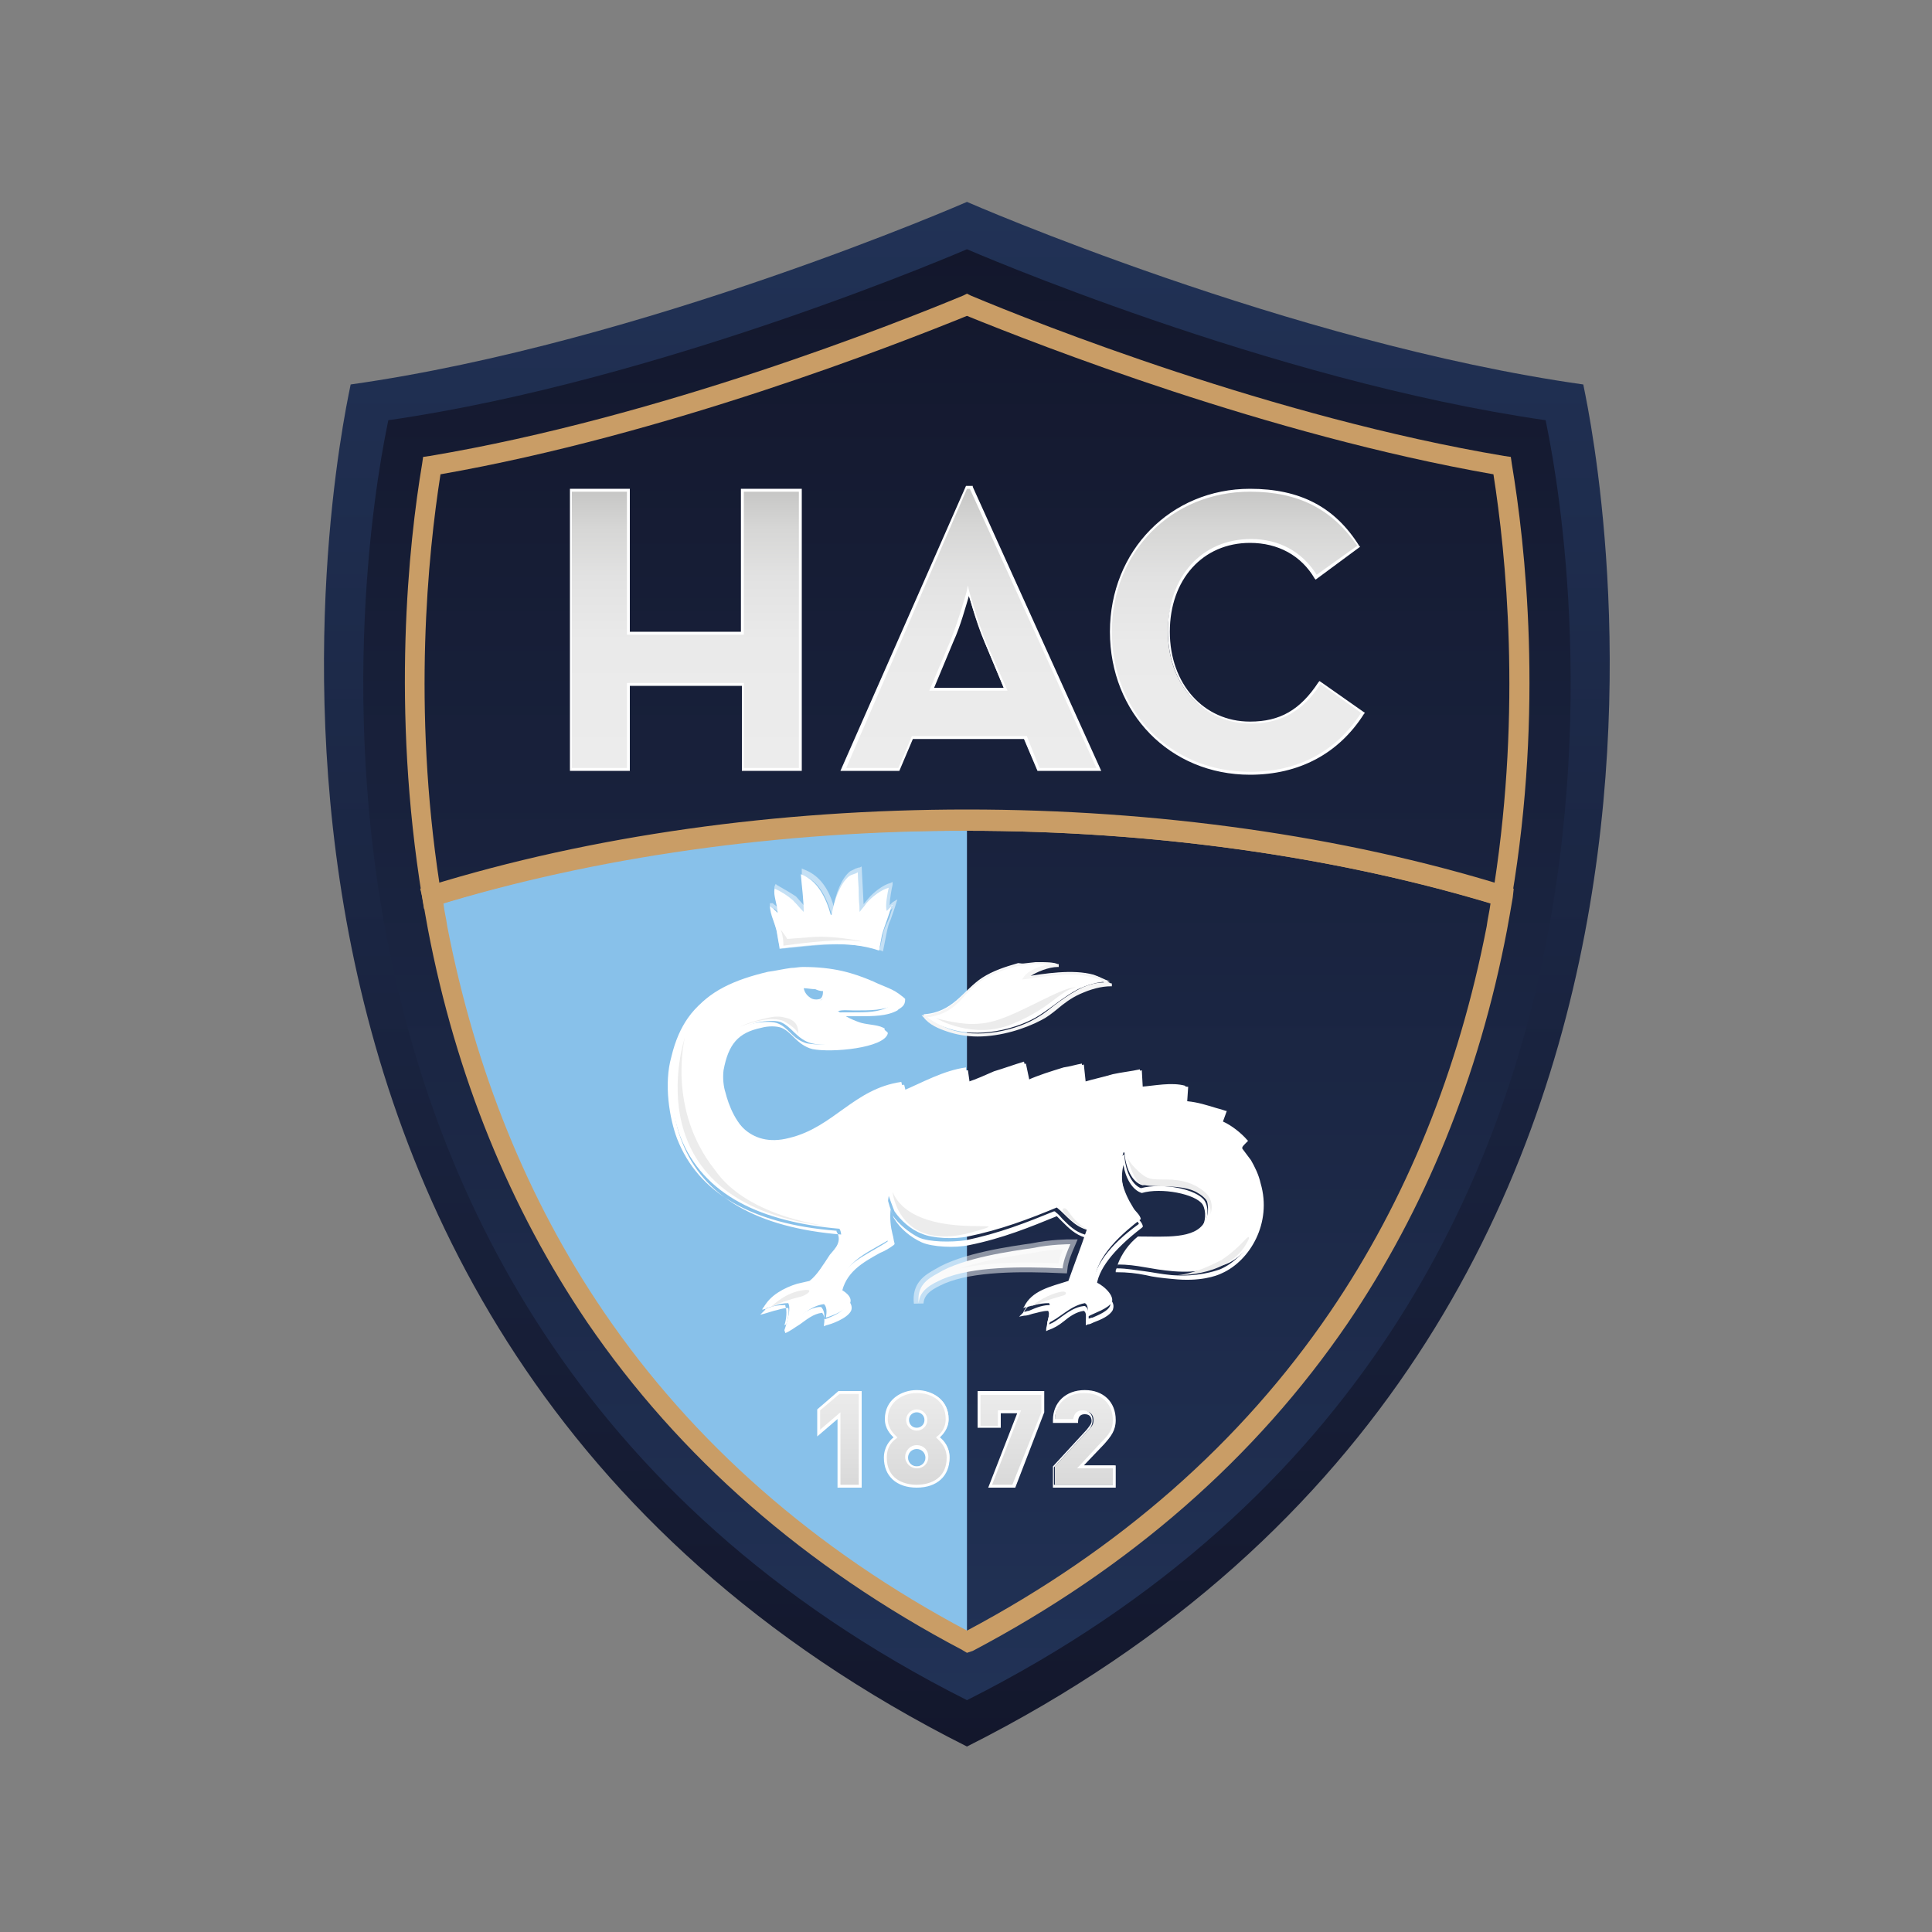 <?xml version="1.0" encoding="UTF-8"?>
<svg xmlns="http://www.w3.org/2000/svg" xmlns:xlink="http://www.w3.org/1999/xlink" version="1.1" id="Calque_1" x="0px" y="0px" viewBox="0 0 200 200" style="enable-background:new 0 0 200 200;" xml:space="preserve">
<rect x="0" y="0" width="200" height="200" fill="#808080" stroke="none"/>
<style type="text/css">
	.st0{fill:none;}
	.st1{fill-rule:evenodd;clip-rule:evenodd;fill:url(#SVGID_1_);}
	.st2{fill-rule:evenodd;clip-rule:evenodd;fill:url(#SVGID_00000054963604027343273400000018191533340512230050_);}
	.st3{fill:#88C1EA;}
	.st4{fill:#C99D66;}
	.st5{fill:url(#SVGID_00000002369438763990323750000013663501037029961880_);}
	.st6{fill:#FFFFFF;}
	.st7{fill:url(#SVGID_00000044180054651941456410000001282072323489585829_);}
	.st8{fill:url(#SVGID_00000069393189851139483970000017852601750713568902_);}
	.st9{fill:url(#SVGID_00000114794044316544587150000004779274811688265140_);}
	.st10{fill:url(#SVGID_00000062890772184997429830000002801220578199290264_);}
	.st11{fill:url(#SVGID_00000121266427419380660590000018343246006114739608_);}
	.st12{fill:url(#SVGID_00000083051483204214578150000012377454301355530406_);}
	.st13{fill-rule:evenodd;clip-rule:evenodd;fill:#FFFFFF;}
	.st14{opacity:0.5;fill:#FFFFFF;}
	.st15{fill:#F5F5F5;}
	.st16{fill-rule:evenodd;clip-rule:evenodd;fill:#F5F5F5;stroke:#FFFFFF;stroke-miterlimit:5;stroke-opacity:0.5;}
	.st17{fill-rule:evenodd;clip-rule:evenodd;fill:#ECECEC;}
</style>
<rect x="0.1" y="-0.3" class="st0" width="200" height="200"></rect>
<linearGradient id="SVGID_1_" gradientUnits="userSpaceOnUse" x1="100.1" y1="20.933" x2="100.1" y2="180.786">
	<stop offset="0" style="stop-color:#213256"></stop>
	<stop offset="1" style="stop-color:#13172C"></stop>
</linearGradient>
<path class="st1" d="M163.9,39.8c-30.4-4.3-63.8-18.9-63.8-18.9S66.7,35.5,36.3,39.8c0.1,0-23.2,97.3,63.8,141  C187,137.1,163.8,39.8,163.9,39.8z"></path>
<linearGradient id="SVGID_00000087405274696781584830000013251071709372105401_" gradientUnits="userSpaceOnUse" x1="100.1" y1="175.965" x2="100.1" y2="25.754">
	<stop offset="0" style="stop-color:#213256"></stop>
	<stop offset="1" style="stop-color:#13172C"></stop>
</linearGradient>
<path style="fill-rule:evenodd;clip-rule:evenodd;fill:url(#SVGID_00000087405274696781584830000013251071709372105401_);" d="  M160,43.5c-28.6-4.1-59.9-17.7-59.9-17.7S68.7,39.4,40.2,43.5c0.1,0-21.8,91.4,59.9,132.5C181.8,134.9,159.9,43.5,160,43.5z"></path>
<path class="st3" d="M45.1,93.1c0.2,1.1,0.4,2.2,0.6,3.3c2.9,14.9,8.3,28.4,16.2,40c9.3,13.7,22.2,24.9,38.2,33.4V85.3  C80,85.3,61.2,88.2,45.1,93.1z"></path>
<g>
	<path class="st4" d="M156.3,94.1l-1.1-0.3c-16.6-5.1-35.7-7.8-55.1-7.8c-19.4,0-38.5,2.7-55.1,7.8l-1.1,0.3l-0.2-1.2   c-3.2-19.6-1.4-36.6,0-44.9l0.1-0.7l0.7-0.1c23.8-4,48.2-13.7,55.2-16.6l0.4-0.2l0.4,0.2c6.9,2.9,31.4,12.6,55.2,16.6l0.7,0.1   l0.1,0.7c1.4,8.4,3.3,25.3,0,44.9L156.3,94.1z M100.1,83.9c19.2,0,38,2.6,54.6,7.6c2.8-18.3,1.2-34.1-0.1-42.4   c-23.4-4.1-47.1-13.4-54.5-16.4C92.7,35.7,69,45,45.6,49.1c-1.3,8.3-2.9,24.1-0.1,42.4C62.1,86.5,80.9,83.9,100.1,83.9z"></path>
	<path class="st4" d="M100.1,171.1l-0.5-0.3c-16.3-8.6-29.3-20-38.8-33.9c-8-11.8-13.6-25.5-16.5-40.7c-0.2-1.1-0.4-2.2-0.6-3.4   L43.5,92l0.9-0.3c16.8-5.2,36.1-7.9,55.7-7.9c19.6,0,38.9,2.7,55.7,7.9l0.9,0.3l-0.1,0.9c-0.2,1.2-0.4,2.3-0.6,3.4   c-2.9,15.2-8.5,28.9-16.5,40.7c-9.5,13.9-22.5,25.3-38.8,33.9L100.1,171.1z M45.9,93.5c0.1,0.9,0.3,1.6,0.4,2.4   c2.9,14.9,8.3,28.3,16.2,39.9c9.2,13.5,21.8,24.6,37.6,33c15.8-8.4,28.4-19.5,37.6-33c7.9-11.6,13.3-25,16.2-39.9   c0.1-0.8,0.3-1.6,0.4-2.4c-16.4-4.9-35.2-7.5-54.2-7.5C81,85.9,62.3,88.5,45.9,93.5z"></path>
</g>
<g>
	
		<linearGradient id="SVGID_00000121989659856950582210000009514464782711016079_" gradientUnits="userSpaceOnUse" x1="70.979" y1="50.723" x2="70.979" y2="79.644">
		<stop offset="0" style="stop-color:#C6C6C5"></stop>
		<stop offset="0.134" style="stop-color:#D6D6D5"></stop>
		<stop offset="0.311" style="stop-color:#E2E2E2"></stop>
		<stop offset="0.54" style="stop-color:#EAEAEA"></stop>
		<stop offset="1" style="stop-color:#ECECEC"></stop>
	</linearGradient>
	<path style="fill:url(#SVGID_00000121989659856950582210000009514464782711016079_);" d="M59.1,50.7h6v14.8h11.8V50.7h6v28.9h-6   v-8.8H65.1v8.8h-6V50.7z"></path>
	<path class="st6" d="M83,79.8h-6.2V71H65.2v8.8H59V50.6h6.2v14.8h11.5V50.6H83V79.8z M77,79.5h5.7V50.9H77v14.8H64.9V50.9h-5.7   v28.6h5.7v-8.8H77V79.5z"></path>
</g>
<g>
	
		<linearGradient id="SVGID_00000097488605113051077420000010004041089629100951_" gradientUnits="userSpaceOnUse" x1="100.557" y1="50.468" x2="100.557" y2="79.644">
		<stop offset="0" style="stop-color:#C6C6C5"></stop>
		<stop offset="0.134" style="stop-color:#D6D6D5"></stop>
		<stop offset="0.311" style="stop-color:#E2E2E2"></stop>
		<stop offset="0.54" style="stop-color:#EAEAEA"></stop>
		<stop offset="1" style="stop-color:#ECECEC"></stop>
	</linearGradient>
	<path style="fill:url(#SVGID_00000097488605113051077420000010004041089629100951_);" d="M100,50.5h0.5l13.2,29.2h-6.3l-1.4-3.3   H94.4l-1.4,3.3h-5.7L100,50.5z M104,71.4l-2.1-5c-0.9-2-1.7-5.2-1.7-5.2s-0.9,3.1-1.7,5.2l-2.1,5H104z"></path>
	<path class="st6" d="M114,79.8h-6.6l-1.4-3.3H94.5l-1.4,3.3h-6.1L100,50.3h0.7l0,0.1L114,79.8z M107.6,79.5h5.9l-13.1-28.9h-0.3   L87.6,79.5H93l1.4-3.3h11.9L107.6,79.5z M104.3,71.5h-8.1l2.2-5.2c0.8-2,1.7-5.1,1.7-5.2l0.1-0.5l0.1,0.5c0,0,0.9,3.2,1.7,5.2   L104.3,71.5z M96.7,71.2h7.2l-2-4.8c-0.6-1.5-1.3-3.7-1.6-4.7c-0.3,1-0.9,3.2-1.6,4.7L96.7,71.2z"></path>
</g>
<g>
	
		<linearGradient id="SVGID_00000148660989496924322990000008654404143480264376_" gradientUnits="userSpaceOnUse" x1="128.029" y1="50.723" x2="128.029" y2="80.027">
		<stop offset="0" style="stop-color:#C6C6C5"></stop>
		<stop offset="0.134" style="stop-color:#D6D6D5"></stop>
		<stop offset="0.311" style="stop-color:#E2E2E2"></stop>
		<stop offset="0.54" style="stop-color:#EAEAEA"></stop>
		<stop offset="1" style="stop-color:#ECECEC"></stop>
	</linearGradient>
	<path style="fill:url(#SVGID_00000148660989496924322990000008654404143480264376_);" d="M115,65.4c0-8.5,6.4-14.6,14.4-14.6   c5.1,0,8.7,1.9,11.2,5.8l-4.4,3.2c-1.3-2.2-3.6-3.7-6.8-3.7c-5.1,0-8.5,4-8.5,9.3c0,5.3,3.4,9.4,8.5,9.4c3.6,0,5.6-1.8,7.2-4.2   l4.5,3.2c-2.4,3.9-6.3,6.3-11.7,6.3C121.4,80,115,73.8,115,65.4z"></path>
	<path class="st6" d="M129.4,80.2c-8.3,0-14.5-6.4-14.5-14.8c0-8.4,6.3-14.8,14.5-14.8c5.2,0,8.8,1.9,11.3,5.9l0.1,0.1l-4.6,3.4   l-0.1-0.1c-1.4-2.4-3.8-3.7-6.7-3.7c-4.9,0-8.3,3.8-8.3,9.2c0,5.4,3.5,9.3,8.3,9.3c3.1,0,5.2-1.2,7.1-4.1l0.1-0.1l4.7,3.3l-0.1,0.1   C138.6,78,134.5,80.2,129.4,80.2z M129.4,50.9c-8.1,0-14.3,6.2-14.3,14.5c0,8.3,6.1,14.5,14.3,14.5c5,0,8.9-2.1,11.5-6.1l-4.2-3   c-1.3,2-3.3,4.1-7.2,4.1c-5,0-8.6-4-8.6-9.6c0-5.6,3.5-9.5,8.6-9.5c2.9,0,5.3,1.3,6.8,3.7l4.2-3C137.9,52.7,134.4,50.9,129.4,50.9z   "></path>
</g>
<g>
	
		<linearGradient id="SVGID_00000109030595335663609630000011028363655159904938_" gradientUnits="userSpaceOnUse" x1="86.946" y1="153.803" x2="86.946" y2="144.124">
		<stop offset="0" style="stop-color:#D9D9D9"></stop>
		<stop offset="1" style="stop-color:#ECECEC"></stop>
		<stop offset="1" style="stop-color:#F2F2F2"></stop>
		<stop offset="1" style="stop-color:#FCFCFC"></stop>
		<stop offset="1" style="stop-color:#FFFFFF"></stop>
	</linearGradient>
	<path style="fill:url(#SVGID_00000109030595335663609630000011028363655159904938_);" d="M86.9,153.8v-7.3l-2.1,1.8v-2.4l2.1-1.8   h2.2v9.7H86.9z"></path>
	<path class="st6" d="M89.2,154h-2.5v-7.1l-2.1,1.8v-2.8l2.2-1.9h2.4V154z M87,153.7h1.9v-9.4h-2l-2,1.7v2l2.1-1.8V153.7z"></path>
</g>
<g>
	
		<linearGradient id="SVGID_00000082340791167979315860000013606927188177060534_" gradientUnits="userSpaceOnUse" x1="94.912" y1="153.885" x2="94.912" y2="144.042">
		<stop offset="0" style="stop-color:#D9D9D9"></stop>
		<stop offset="1" style="stop-color:#ECECEC"></stop>
		<stop offset="1" style="stop-color:#F2F2F2"></stop>
		<stop offset="1" style="stop-color:#FCFCFC"></stop>
		<stop offset="1" style="stop-color:#FFFFFF"></stop>
	</linearGradient>
	<path style="fill:url(#SVGID_00000082340791167979315860000013606927188177060534_);" d="M94.9,153.9c-1.8,0-3.2-1-3.2-3   c0-1.2,0.7-1.8,1.1-2.1c-0.3-0.3-1-0.9-1-1.9c0-1.8,1.5-2.9,3.2-2.9c1.7,0,3.2,1,3.2,2.9c0,1-0.7,1.6-1,1.9   c0.4,0.3,1.1,0.9,1.1,2.1C98.2,152.9,96.7,153.9,94.9,153.9z M94.9,149.8c-0.6,0-1,0.5-1,1c0,0.6,0.5,1,1,1c0.6,0,1-0.5,1-1   C95.9,150.3,95.5,149.8,94.9,149.8z M94.9,146.1c-0.5,0-0.9,0.4-0.9,0.9c0,0.5,0.4,0.9,0.9,0.9s0.9-0.4,0.9-0.9   C95.8,146.5,95.4,146.1,94.9,146.1z"></path>
	<path class="st6" d="M94.9,154c-2.1,0-3.4-1.2-3.4-3.1c0-1.1,0.6-1.8,1-2.1c-0.3-0.3-0.9-0.9-0.9-1.9c0-2,1.7-3,3.3-3   c1.6,0,3.3,1,3.3,3c0,1-0.6,1.6-0.9,1.9c0.4,0.3,1,1,1,2.1C98.3,152.8,97,154,94.9,154z M94.9,144.2c-1.4,0-3,0.9-3,2.7   c0,1,0.7,1.6,0.9,1.8l0.1,0.1l-0.1,0.1c-0.4,0.3-1,0.8-1,2c0,2.1,1.6,2.8,3.1,2.8c1.5,0,3.1-0.7,3.1-2.8c0-1.1-0.7-1.7-1-2   l-0.1-0.1l0.1-0.1c0.3-0.2,0.9-0.8,0.9-1.8C97.9,145,96.4,144.2,94.9,144.2z M94.9,152c-0.6,0-1.2-0.5-1.2-1.2   c0-0.6,0.5-1.2,1.2-1.2s1.2,0.5,1.2,1.2C96.1,151.5,95.6,152,94.9,152z M94.9,150c-0.5,0-0.9,0.4-0.9,0.9c0,0.5,0.4,0.9,0.9,0.9   c0.5,0,0.9-0.4,0.9-0.9C95.8,150.4,95.4,150,94.9,150z M94.9,148.1c-0.6,0-1.1-0.5-1.1-1.1c0-0.6,0.5-1.1,1.1-1.1   c0.6,0,1.1,0.5,1.1,1.1C96,147.6,95.5,148.1,94.9,148.1z M94.9,146.2c-0.4,0-0.8,0.3-0.8,0.8c0,0.4,0.3,0.8,0.8,0.8   c0.4,0,0.8-0.3,0.8-0.8C95.7,146.5,95.3,146.2,94.9,146.2z"></path>
</g>
<g>
	
		<linearGradient id="SVGID_00000049917628919214587270000011572483946907275921_" gradientUnits="userSpaceOnUse" x1="104.676" y1="153.803" x2="104.676" y2="144.124">
		<stop offset="0" style="stop-color:#D9D9D9"></stop>
		<stop offset="1" style="stop-color:#ECECEC"></stop>
		<stop offset="1" style="stop-color:#F2F2F2"></stop>
		<stop offset="1" style="stop-color:#FCFCFC"></stop>
		<stop offset="1" style="stop-color:#FFFFFF"></stop>
	</linearGradient>
	<path style="fill:url(#SVGID_00000049917628919214587270000011572483946907275921_);" d="M105,153.8h-2.4l3-7.7h-2.1v1.5h-2.1v-3.5   h6.6v2L105,153.8z"></path>
	<path class="st6" d="M105.1,154h-2.8l3-7.7h-1.7v1.5h-2.4V144h6.9l0,2.2L105.1,154z M102.7,153.7h2.1l3-7.5v-1.8h-6.3v3.2h1.8V146   h2.4L102.7,153.7z"></path>
</g>
<g>
	
		<linearGradient id="SVGID_00000039814102120015136380000017242947105196830613_" gradientUnits="userSpaceOnUse" x1="112.288" y1="153.803" x2="112.288" y2="144.042">
		<stop offset="0" style="stop-color:#D9D9D9"></stop>
		<stop offset="1" style="stop-color:#ECECEC"></stop>
		<stop offset="1" style="stop-color:#F2F2F2"></stop>
		<stop offset="1" style="stop-color:#FCFCFC"></stop>
		<stop offset="1" style="stop-color:#FFFFFF"></stop>
	</linearGradient>
	<path style="fill:url(#SVGID_00000039814102120015136380000017242947105196830613_);" d="M109.2,153.8v-2l3.5-3.8   c0.4-0.4,0.5-0.6,0.5-1c0-0.5-0.3-0.9-0.9-0.9c-0.4,0-0.9,0.2-0.9,0.9h-2.2c0-1.9,1.4-3,3.1-3c1.8,0,3.1,1.1,3.1,2.9   c0,1-0.4,1.6-1.2,2.4l-2.3,2.4h3.5v2H109.2z"></path>
	<path class="st6" d="M115.5,154H109v-2.2l3.5-3.8c0.3-0.4,0.5-0.6,0.5-0.9c0-0.5-0.3-0.7-0.7-0.7c-0.3,0-0.7,0.1-0.7,0.8v0.1H109   V147c0-1.8,1.3-3.1,3.3-3.1c1.9,0,3.2,1.2,3.2,3.1c0,1.1-0.5,1.7-1.2,2.5l-2.1,2.2h3.3V154z M109.3,153.7h5.9v-1.7h-3.7l2.5-2.7   c0.8-0.8,1.2-1.3,1.2-2.3c0-1.7-1.2-2.8-3-2.8c-1.4,0-2.9,0.8-3,2.7h1.9c0.1-0.6,0.4-0.9,1-0.9c0.6,0,1,0.4,1,1   c0,0.5-0.2,0.8-0.5,1.1l-3.5,3.8V153.7z"></path>
</g>
<g>
	<path class="st13" d="M92.3,93.8c-0.2,0.2-0.3,0.3-0.5,0.5c-0.2-0.5,0.1-2,0.2-2.4c0,0,0,0,0,0c-0.8,0.2-1.8,1-2.3,1.6   c-0.2,0.3-0.5,0.6-0.7,0.9c-0.1-1.4-0.1-2.7-0.2-4.1c-0.3,0.2-0.6,0.2-0.9,0.4c-0.9,0.7-1.6,2.6-1.8,4c0,0,0,0-0.1,0   c-0.5-1.8-1.4-3.6-3.1-4.2c0.1,1.3,0.3,2.6,0.3,3.9c-0.4-0.4-0.7-0.8-1.1-1.2c-0.6-0.5-1.2-0.9-1.9-1.2c-0.2,0.6,0.3,1.7,0.3,2.5   c-0.2-0.2-0.4-0.4-0.7-0.6c0,0,0,0-0.1-0.1c0,0,0,0,0,0c0.1,1,0.5,1.7,0.7,2.6c0.1,0.6,0.2,1.2,0.3,1.7c0,0,0,0,0,0.1   c3.4-0.4,7.1-0.9,10.3,0.2c0.1-0.5,0.2-1.1,0.3-1.6c0.3-1.1,0.7-1.9,1-3.1C92.5,93.7,92.4,93.7,92.3,93.8z"></path>
	<path class="st14" d="M91.4,98.5l-0.2-0.1c-2.9-1-6.1-0.6-9.2-0.3c-0.4,0-0.7,0.1-1.1,0.1l-0.2,0V98l-0.3-1.7   c-0.1-0.3-0.2-0.6-0.3-0.9c-0.2-0.5-0.4-1-0.4-1.7l0-0.2H80l0.1,0.1l0.4,0.3c0-0.2-0.1-0.5-0.2-0.8c-0.1-0.5-0.2-1.1-0.1-1.4   l0.1-0.2l0.1,0.1c0.7,0.4,1.4,0.8,2,1.2l0.8,0.9c0-0.7-0.1-1.3-0.1-2c-0.1-0.5-0.1-1-0.1-1.6l0-0.2l0.2,0.1   c1.4,0.5,2.5,1.7,3.1,3.8c0.2-1.2,0.8-2.9,1.7-3.6c0.2-0.1,0.4-0.2,0.6-0.3c0.1,0,0.2-0.1,0.4-0.1l0.2-0.1l0.2,3.9l0.5-0.6   c0.5-0.6,1.5-1.4,2.3-1.6l0.2-0.1l0,0.3c-0.1,0.4-0.3,1.5-0.3,2.1l0.3-0.3l0.5-0.3l-0.1,0.3c-0.2,0.7-0.4,1.2-0.6,1.8   c-0.2,0.4-0.3,0.8-0.4,1.3L91.4,98.5z M86.8,97.5c1.5,0,2.9,0.2,4.3,0.6l0.3-1.4c0.1-0.5,0.3-0.9,0.5-1.3c0.2-0.4,0.3-0.9,0.5-1.4   l-0.6,0.6l-0.1-0.2c-0.2-0.5,0-1.7,0.2-2.3c-0.7,0.3-1.5,0.9-1.9,1.4l-1,1.2l-0.2-4.3c-0.1,0-0.1,0-0.2,0.1   c-0.2,0.1-0.3,0.1-0.5,0.2c-0.8,0.6-1.5,2.5-1.7,3.9l0,0.1l-0.3,0.2l0-0.2c-0.6-2.1-1.5-3.5-2.8-4c0,0.4,0.1,0.9,0.1,1.3   c0.1,0.8,0.2,1.6,0.1,2.4l0,0.4l-1.3-1.5c-0.5-0.4-1.1-0.8-1.7-1.1c0,0.3,0.1,0.7,0.2,1.1c0.1,0.4,0.2,0.8,0.2,1.2v0.3L80.1,94   c0.1,0.5,0.2,0.9,0.4,1.3c0.1,0.3,0.2,0.6,0.3,1l0.3,1.7c0.3,0,0.6-0.1,0.9-0.1C83.6,97.7,85.2,97.5,86.8,97.5z"></path>
</g>
<g>
	<path class="st13" d="M107.2,99.7c0.7,0,1.7-0.1,2.2,0.1c0,0,0,0,0,0c-1,0.1-2.8,0.7-3.3,1.3c2-0.3,4.9-0.8,7.1-0.2   c0.6,0.2,1.1,0.5,1.7,0.7c0,0,0,0,0,0c-1.3,0-2.4,0.4-3.3,0.8c-1.5,0.8-2.6,1.8-4,2.7c-2.2,1.4-6.4,2.5-9.6,1.3   c-0.9-0.3-1.9-0.7-2.4-1.4c3.1-0.2,4.1-2.5,6.1-3.8c1.1-0.7,2.3-1.1,3.7-1.5C106.1,99.8,106.7,99.8,107.2,99.7z"></path>
	<path class="st15" d="M101.2,107.3c-1.1,0-2.2-0.2-3.1-0.5c-0.9-0.3-1.9-0.7-2.5-1.5l-0.2-0.2l0.3,0c2-0.2,3.1-1.2,4.2-2.3   c0.6-0.5,1.1-1.1,1.8-1.5c1-0.6,2.3-1.1,3.7-1.5l1.8-0.2c0.1,0,0.2,0,0.4,0c0.7,0,1.4,0,1.9,0.2l0.1,0v0.3l-0.1,0   c-0.9,0-2.2,0.5-2.9,1c2-0.3,4.7-0.7,6.7-0.1c0.4,0.1,0.8,0.3,1.1,0.5c0.2,0.1,0.4,0.2,0.6,0.3l0.1,0v0.3l-0.1,0   c-1,0-2.1,0.3-3.2,0.8c-0.9,0.4-1.7,1-2.4,1.6c-0.5,0.4-1,0.8-1.6,1.1C106.1,106.5,103.6,107.3,101.2,107.3z M96,105.3   c0.6,0.5,1.5,0.9,2.2,1.2c3,1.1,7.1,0.2,9.4-1.3c0.5-0.3,1-0.7,1.5-1.1c0.8-0.6,1.5-1.1,2.4-1.6c0.9-0.5,1.9-0.8,2.8-0.8   c0,0-0.1,0-0.1-0.1c-0.3-0.2-0.7-0.3-1-0.4c-2-0.6-4.7-0.2-6.6,0.1l-0.8,0.1l0.2-0.3c0.4-0.6,1.6-1.1,2.6-1.3c-0.3,0-0.7,0-1.1,0   c-0.1,0-0.2,0-0.4,0l-1.7,0.2c-1.4,0.3-2.6,0.8-3.6,1.4c-0.7,0.4-1.2,1-1.8,1.5C99.1,104,98,105.1,96,105.3z"></path>
</g>
<g>
	<path class="st13" d="M130.4,122.4c-0.3-0.8-0.6-1.7-1-2.3c-0.3-0.4-0.6-0.8-0.9-1.2c-0.3-0.2,0.2-0.6,0.4-0.8   c-0.7-0.6-1.7-1.6-2.6-1.9c0.1-0.4,0.3-0.8,0.4-1.1c-1.3-0.4-2.6-0.9-4.1-1.1c0-0.5,0.1-1,0.1-1.6c-1.4-0.4-3.2,0-4.6,0.1   c0-0.6-0.1-1.2-0.1-1.8c-0.9,0.2-1.9,0.3-2.8,0.5c-1,0.3-2,0.5-3,0.8c-0.1-0.6-0.2-1.2-0.2-1.9c-0.6,0.1-1.2,0.3-1.9,0.4   c-1.3,0.4-2.6,0.8-3.7,1.3c-0.1-0.6-0.2-1.2-0.4-1.9c-1,0.3-2.1,0.7-3.1,1c-0.9,0.4-1.8,0.8-2.7,1.1c-0.1-0.5-0.2-1-0.2-1.5   c-2.3,0.3-4.6,1.6-6.5,2.4c-0.1-0.3-0.1-0.6-0.2-0.9c-4.9,0.7-7,4.7-11.6,5.8c-4.2,1.1-6.2-2.1-6.9-5.1c-0.1-0.6-0.4-1.6-0.2-2.4   c0.4-2.6,1.5-3.9,4-4.5c0.6-0.1,1.6-0.2,2.2,0c1.2,0.5,1.7,1.8,3.2,2.2c2,0.5,7.3-0.2,7.6-1.5c-0.5-0.4-1.6-0.4-2.4-0.6   c-0.7-0.2-1.8-0.7-2.4-1.2c0,0,0,0-0.1,0c0.4-0.2,1.2-0.1,1.7-0.1c1.7,0,3.1,0,4.2-0.6c0.4-0.2,0.7-0.3,0.7-0.9   c-0.7-0.7-1.9-1-2.9-1.5c-2.1-0.9-4.1-1.5-7.3-1.5c-0.4,0-0.8,0.1-1.2,0.1c-0.8,0.1-1.6,0.3-2.4,0.4c-3.4,0.8-6.2,2-7.9,4.4   c-0.8,1.1-1.4,2.5-1.8,4c-0.8,2.8-0.2,6.4,0.6,8.6c2.4,6.2,8.5,8.9,16.5,9.6c0.6,1-0.5,2.1-1,2.7c-0.6,0.9-1.3,2.1-2.1,2.7   c-0.4,0.1-0.9,0.2-1.3,0.3c-1.3,0.4-2.8,1.2-3.4,2.4c-0.1,0.1-0.1,0.1-0.2,0.2c0.9-0.1,1.6-0.6,2.7-0.6c0.3,0.6-0.1,1.7-0.2,2.2   c1.3-0.5,2.3-1.9,3.9-2.1c0.3,0.3,0.3,0.8,0.2,1.4c0.7-0.2,2.2-0.8,2.5-1.5c0.3-0.7-0.7-1.3-1.1-1.5c0.4-3,3.4-3.9,5.5-5.3   c-0.3-1.6-0.7-2.4-0.4-4.3c0,0,0.5,1.4,0.6,1.6c0.6,0.9,1.7,1.9,2.8,2.3c1.1,0.5,3.4,0.6,4.8,0.3c3.4-0.7,6.3-1.8,9.2-3   c1,0.8,1.7,1.9,3.1,2.3c-0.6,1.8-1.3,3.6-1.9,5.3c-1.9,0.6-3.8,1-4.6,2.7c0,0-0.1,0.1-0.1,0.1c0.9-0.2,1.6-0.5,2.7-0.5   c0.3,0.6-0.1,1.5-0.2,2.1c1.3-0.5,2.3-1.8,3.9-2.1c0.4,0.2,0.3,0.8,0.3,1.4c0.7-0.4,2.1-0.8,2.5-1.5c0.3-0.8-1.2-2-1.8-2.1   c0.1-2.7,3.1-5.2,4.8-6.5c-0.1-0.5-0.6-0.8-0.8-1.2c-1-1.6-1.7-3.5-1-5.7c0,0,0,0,0.1,0c0.1,1.4,0.7,3.1,1.9,3.4   c2.1-0.6,5.7,0.1,6.5,1.3c0.4,0.7,0.3,1.9-0.1,2.5c-1,1.8-4.1,1.5-6.9,1.5c-0.9,0.7-1.7,1.8-2.1,2.9c0,0,0,0,0,0   c2.1,0,3.3,0.5,5.8,0.7c2.5,0.2,4.2-0.3,5-0.6C129.1,130.3,131.6,126.5,130.4,122.4z M85.4,102.5c0.1,1.9-2.3,1.2-2.3-0.4   C83.9,102.1,84.6,102.4,85.4,102.5z"></path>
	<path class="st6" d="M81.2,137.7l0.1-0.3c0.3-0.9,0.4-1.6,0.3-2c-0.6,0-1,0.2-1.5,0.3c-0.3,0.1-0.7,0.2-1,0.3l-0.4,0.1l0.5-0.5   c0.7-1.4,2.7-2.2,3.5-2.4l1.3-0.3c0.7-0.4,1.2-1.3,1.7-2c0.1-0.2,0.3-0.4,0.4-0.6c0.1-0.1,0.2-0.3,0.3-0.4c0.5-0.6,1.1-1.4,0.7-2.1   c-8.7-0.7-14.3-3.9-16.5-9.6c-0.9-2.2-1.4-5.9-0.6-8.7c0.5-1.7,1-3,1.8-4.1c1.9-2.6,5-3.7,8-4.5l2.4-0.4l1.2-0.1   c3.3-0.1,5.2,0.6,7.3,1.5c0.2,0.1,0.4,0.2,0.7,0.3c0.8,0.3,1.7,0.6,2.3,1.2l0,0l0,0.1c0,0.6-0.4,0.8-0.7,1l-0.1,0.1   c-1.1,0.6-2.5,0.6-4.1,0.6l-0.2,0c-0.1,0-0.3,0-0.5,0c-0.3,0-0.6,0-0.8,0c0.6,0.4,1.4,0.8,2.1,1c0.2,0.1,0.5,0.1,0.8,0.1   c0.6,0.1,1.2,0.1,1.6,0.5l0.1,0.1l0,0.1c-0.4,1.5-5.8,2-7.8,1.6c-0.8-0.2-1.4-0.7-1.9-1.2c-0.4-0.4-0.8-0.8-1.3-1   c-0.5-0.2-1.4-0.2-2.1,0c-2.4,0.5-3.4,1.7-3.9,4.4c-0.1,0.8,0,1.7,0.2,2.3c0.3,1.2,1.1,3.5,2.9,4.6c1.1,0.7,2.4,0.8,3.9,0.4   c2.1-0.5,3.7-1.7,5.2-2.8c1.8-1.3,3.7-2.6,6.4-3l0.1,0l0.2,0.8c0.3-0.1,0.7-0.3,1-0.5c1.6-0.8,3.5-1.6,5.3-1.8l0.1,0l0.2,1.4   l2.5-1.1l3.3-1l0.4,1.9c1.1-0.4,2.3-0.9,3.6-1.3l2-0.5l0.2,1.9l2.8-0.8l3-0.5l0.1,1.8c0.3,0,0.7-0.1,1.1-0.1c1.1-0.1,2.4-0.2,3.5,0   l0.1,0l-0.1,1.5c1.1,0.1,2,0.4,3,0.7c0.4,0.1,0.7,0.2,1,0.3l0.1,0l-0.4,1.1c0.9,0.4,1.9,1.2,2.5,1.9l0.1,0.1l-0.1,0.1   c-0.1,0.1-0.1,0.1-0.2,0.2c-0.1,0.1-0.3,0.3-0.3,0.4c0,0,0,0,0,0.1l0,0l0.9,1.2c0.4,0.7,0.8,1.5,1,2.4c1.2,4.1-1.1,8-4,9.3   c-0.6,0.3-2.3,0.9-5.1,0.6c-1.1-0.1-2-0.2-2.8-0.4c-1-0.2-1.9-0.3-3-0.3l-0.1,0l0-0.2c0.5-1.2,1.3-2.3,2.1-3l0,0l0,0   c0.3,0,0.5,0,0.8,0c2.5,0,5.1,0.1,6-1.4c0.4-0.6,0.5-1.7,0.1-2.4c-0.7-1.1-4.3-1.8-6.3-1.2l0,0l0,0c-1-0.3-1.7-1.6-1.9-2.9   c-0.4,1.6,0,3.2,1.1,5c0.1,0.1,0.2,0.3,0.3,0.4c0.2,0.3,0.5,0.5,0.6,0.9l0,0.1l-0.1,0.1c-3,2.3-4.6,4.4-4.7,6.2   c0.5,0.2,1.3,0.8,1.6,1.4c0.2,0.3,0.2,0.6,0.1,0.9c-0.3,0.6-1.2,1-2,1.3c-0.2,0.1-0.4,0.2-0.6,0.2l-0.2,0.1l0-0.4   c0-0.5,0.1-0.9-0.2-1.1c-0.8,0.1-1.5,0.6-2.1,1.1c-0.5,0.4-1,0.7-1.6,0.9l-0.2,0.1l0-0.2c0-0.2,0.1-0.4,0.1-0.6   c0.1-0.5,0.3-1,0.1-1.3c-0.6,0-1.1,0.2-1.6,0.3c-0.3,0.1-0.6,0.2-0.9,0.2l-0.5,0.1l0.4-0.4c0.7-1.5,2.3-2,3.9-2.5   c0.2-0.1,0.4-0.1,0.7-0.2l1.8-5.1c-1-0.3-1.7-1-2.3-1.6c-0.2-0.2-0.4-0.4-0.6-0.6c-2.7,1.1-5.6,2.3-9.1,3c-1.4,0.3-3.8,0.2-4.9-0.3   c-1.1-0.5-2.2-1.4-2.8-2.4c-0.1-0.1-0.2-0.4-0.4-1c0,0,0-0.1,0-0.1c-0.1,1.1,0,1.9,0.2,2.7c0.1,0.3,0.1,0.6,0.2,0.9l0,0.1l-0.1,0.1   c-0.4,0.3-0.9,0.6-1.4,0.8c-1.8,1-3.6,2-4,4.3c0.5,0.3,1.3,1,1,1.7c-0.4,0.8-2.1,1.4-2.6,1.5l-0.2,0.1l0-0.2c0.1-0.6,0-1-0.2-1.2   c-0.9,0.1-1.6,0.7-2.3,1.2c-0.5,0.3-1,0.7-1.5,0.9L81.2,137.7z M108.7,135.1C108.7,135.1,108.7,135.1,108.7,135.1L108.7,135.1   l0.1,0.1c0.3,0.5,0.1,1.1-0.1,1.6c0,0.1-0.1,0.2-0.1,0.3c0.5-0.2,0.9-0.5,1.3-0.8c0.7-0.5,1.4-1,2.3-1.1l0.1,0l0,0   c0.4,0.2,0.4,0.8,0.4,1.3c0.1,0,0.2-0.1,0.4-0.1c0.7-0.3,1.6-0.7,1.8-1.2c0.1-0.2,0-0.4-0.1-0.6c-0.3-0.6-1.2-1.2-1.6-1.3l-0.1,0   l0-0.1c0.1-2,1.6-4.2,4.8-6.5c-0.1-0.2-0.3-0.5-0.5-0.7c-0.1-0.1-0.2-0.3-0.3-0.4c-1.3-2.1-1.6-3.9-1-5.8l0-0.1l0.3-0.2l0,0.2   c0.1,1.4,0.7,2.9,1.7,3.3c2.3-0.6,5.8,0.1,6.6,1.3c0.5,0.8,0.3,2-0.1,2.7c-1,1.7-3.7,1.6-6.3,1.6c-0.3,0-0.5,0-0.8,0   c-0.8,0.6-1.5,1.6-1.9,2.7c1.1,0,2,0.2,2.9,0.3c0.8,0.1,1.7,0.3,2.8,0.4c2.7,0.2,4.4-0.4,5-0.6c2.8-1.2,5.1-5,3.9-8.9v0   c-0.3-0.9-0.6-1.7-1-2.3l-0.9-1.2c-0.1-0.1-0.1-0.2-0.1-0.3c0-0.2,0.2-0.4,0.3-0.6c0,0,0.1-0.1,0.1-0.1c-0.7-0.7-1.6-1.5-2.5-1.7   l-0.1,0l0.4-1.1c-0.3-0.1-0.6-0.2-0.9-0.3c-1-0.3-2-0.6-3.1-0.7l-0.1,0l0.1-1.6c-1-0.2-2.2-0.1-3.3,0c-0.4,0-0.8,0.1-1.2,0.1   l-0.1,0l-0.1-1.8l-2.7,0.4l-3.2,0.9l-0.2-1.9l-1.7,0.4c-1.4,0.4-2.6,0.9-3.7,1.3l-0.2,0.1l-0.4-1.9l-3,0.9l-2.8,1.2l-0.3-1.5   c-1.7,0.2-3.5,1.1-5.1,1.8c-0.4,0.2-0.8,0.4-1.2,0.6l-0.2,0.1l-0.2-0.9c-2.5,0.4-4.4,1.7-6.1,3c-1.6,1.1-3.2,2.3-5.3,2.8   c-1.6,0.4-2.9,0.2-4.1-0.5c-1.9-1.1-2.7-3.5-3-4.7c-0.2-0.7-0.4-1.6-0.2-2.5c0.5-2.8,1.6-4,4.1-4.6c0.5-0.1,1.6-0.2,2.2,0   c0.6,0.2,1,0.6,1.4,1c0.5,0.5,1,0.9,1.7,1.1c1.9,0.4,6.9-0.2,7.4-1.3c-0.3-0.2-0.9-0.3-1.4-0.3c-0.3,0-0.6-0.1-0.9-0.1   c-0.8-0.2-1.8-0.7-2.4-1.2h0l0,0c0,0,0,0,0,0l0,0l0-0.2c0.3-0.1,0.8-0.1,1.3-0.1c0.2,0,0.3,0,0.4,0l0.2,0c1.6,0,2.9,0,3.9-0.6   l0.1-0.1c0.3-0.2,0.5-0.3,0.5-0.7c-0.5-0.5-1.3-0.8-2.1-1.1c-0.2-0.1-0.5-0.2-0.7-0.3c-2-0.8-4-1.5-7.2-1.5l-1.2,0.1l-2.4,0.4   c-3,0.7-6,1.8-7.8,4.4c-0.7,1-1.3,2.3-1.7,4c-0.8,2.8-0.2,6.4,0.6,8.5c2.2,5.6,7.7,8.8,16.4,9.5l0.1,0l0,0.1   c0.6,0.9-0.1,1.8-0.7,2.5c-0.1,0.1-0.2,0.3-0.3,0.4c-0.1,0.2-0.2,0.4-0.4,0.6c-0.5,0.8-1.1,1.7-1.8,2.1l0,0l-1.3,0.3   c-0.7,0.2-2.6,0.9-3.2,2.2c0.2-0.1,0.4-0.1,0.6-0.2c0.5-0.2,1-0.3,1.7-0.3l0.1,0l0,0.1c0.2,0.5,0.1,1.4-0.1,2   c0.4-0.2,0.8-0.5,1.1-0.7c0.8-0.5,1.5-1.1,2.5-1.2l0.1,0l0.1,0c0.3,0.3,0.4,0.8,0.3,1.3c0.9-0.3,1.9-0.8,2.2-1.3   c0.2-0.5-0.7-1.2-1-1.3l-0.1,0l0-0.1c0.4-2.5,2.3-3.5,4.2-4.6c0.5-0.3,0.9-0.5,1.3-0.8c-0.1-0.3-0.1-0.6-0.2-0.8   c-0.3-1-0.4-1.9-0.1-3.4l0-0.2l0.2,0.1c0.1,0,0.1,0,0.3,0.7c0.1,0.3,0.3,0.8,0.3,0.9c0.6,0.9,1.7,1.8,2.7,2.3   c1.1,0.5,3.4,0.5,4.8,0.3c3.5-0.7,6.5-1.9,9.2-3l0.1,0l0.1,0.1c0.3,0.2,0.5,0.5,0.7,0.7c0.7,0.7,1.3,1.3,2.3,1.6l0.2,0l-2,5.6   l-0.1,0c-0.2,0.1-0.5,0.2-0.7,0.2c-1.5,0.5-3,1-3.7,2.2c0.2,0,0.3-0.1,0.5-0.1C107.4,135.3,108,135.1,108.7,135.1z M84.5,103.7   c-0.2,0-0.5-0.1-0.7-0.2c-0.5-0.3-0.9-0.9-0.9-1.4l0-0.2l0.2,0c0.5,0,1,0.1,1.4,0.2c0.3,0.1,0.6,0.1,0.9,0.2l0.1,0l0,0.1   c0,0.7-0.2,1-0.5,1.1C84.9,103.7,84.7,103.7,84.5,103.7z M83.2,102.3c0.1,0.5,0.4,0.8,0.7,1c0.3,0.2,0.7,0.2,1,0.1   c0.2-0.1,0.3-0.4,0.3-0.8c-0.3,0-0.6-0.1-0.8-0.2C84,102.4,83.6,102.3,83.2,102.3z"></path>
</g>
<path class="st16" d="M110.8,128.8c-0.3,0.7-0.7,1.6-0.8,2.5c-4.4-0.2-9.3-0.2-12.4,1.1c-1.1,0.5-2.4,1.1-2.5,2.5c0,0,0,0,0,0  c-0.2-1.8,0.9-2.5,2-3.1c2.6-1.6,7.7-2.3,9.8-2.6C108.8,128.8,110.7,128.8,110.8,128.8z"></path>
<path class="st17" d="M96.9,105.4c0,0,3.8,2.3,7.9,0.6c4.1-1.7,4.8-3.4,6.6-3.8c-1,0-2.6,0.9-5.3,2.2c-2.7,1.3-3.9,1.6-5.5,1.6  C99,106,96.9,105.4,96.9,105.4z"></path>
<path class="st17" d="M121.9,132c0,0,5.7,0.2,7.4-3.8c0-0.6-0.7,0.8-2.8,2.2C123.5,132,121.9,132,121.9,132z"></path>
<path class="st17" d="M79.7,135.4c0,0,1.4-1.5,3.2-1.8c1.7-0.3,0.5,0.5,0.1,0.6C82.6,134.3,80.6,134.8,79.7,135.4z"></path>
<path class="st17" d="M106.8,135.2c0,0,1.2-1,2.7-1.4c1-0.3,1,0.2,0.6,0.3C108.4,134.6,108.1,134.7,106.8,135.2z"></path>
<path class="st17" d="M80.8,96.2c0,0,0.3,0.6,0.3,1.7c0,0,5.4-0.8,7.5-0.5c2.1,0.3-2-0.6-4.5-0.4c-1.4,0.1-2.6,0.2-2.6,0.2  C81.4,97,80.8,96.2,80.8,96.2z"></path>
<path class="st17" d="M92.4,123.4c0,0,0.6,6.2,8.1,4.2C106.9,125.8,94.8,128.9,92.4,123.4z"></path>
<path class="st17" d="M70.9,107.4c0,0-5.9,17.4,15.3,19.6c0,0-8.7-0.8-12.2-5.9C69,114.8,70.9,107.4,70.9,107.4z"></path>
<path class="st17" d="M76.6,106.3c0,0,3.2-1.4,4.7-0.5c1.5,0.9,1.3,1.3,1.3,1.3s0.3-1.3-1.1-1.7c-0.7-0.2-1.1-0.2-1.7-0.1  C77.7,105.7,76.6,106.3,76.6,106.3z"></path>
<path class="st17" d="M110.1,125.1c-0.5,0.2,1.1,1.7,2.5,2.2C110.6,126.1,110.6,124.9,110.1,125.1z"></path>
<path class="st17" d="M116.7,119.8c0,0,0.5,2.1,1.3,2.7s4.3-0.1,6,1c1.6,0.9,1.3,2.2,1.3,2.2s0.6-1.4-0.7-2.4  c-1-0.8-2.2-1.2-3.9-1.2c-1.6,0-1.9,0-2.8-0.8C116.9,120.4,116.7,119.8,116.7,119.8z"></path>
</svg>
